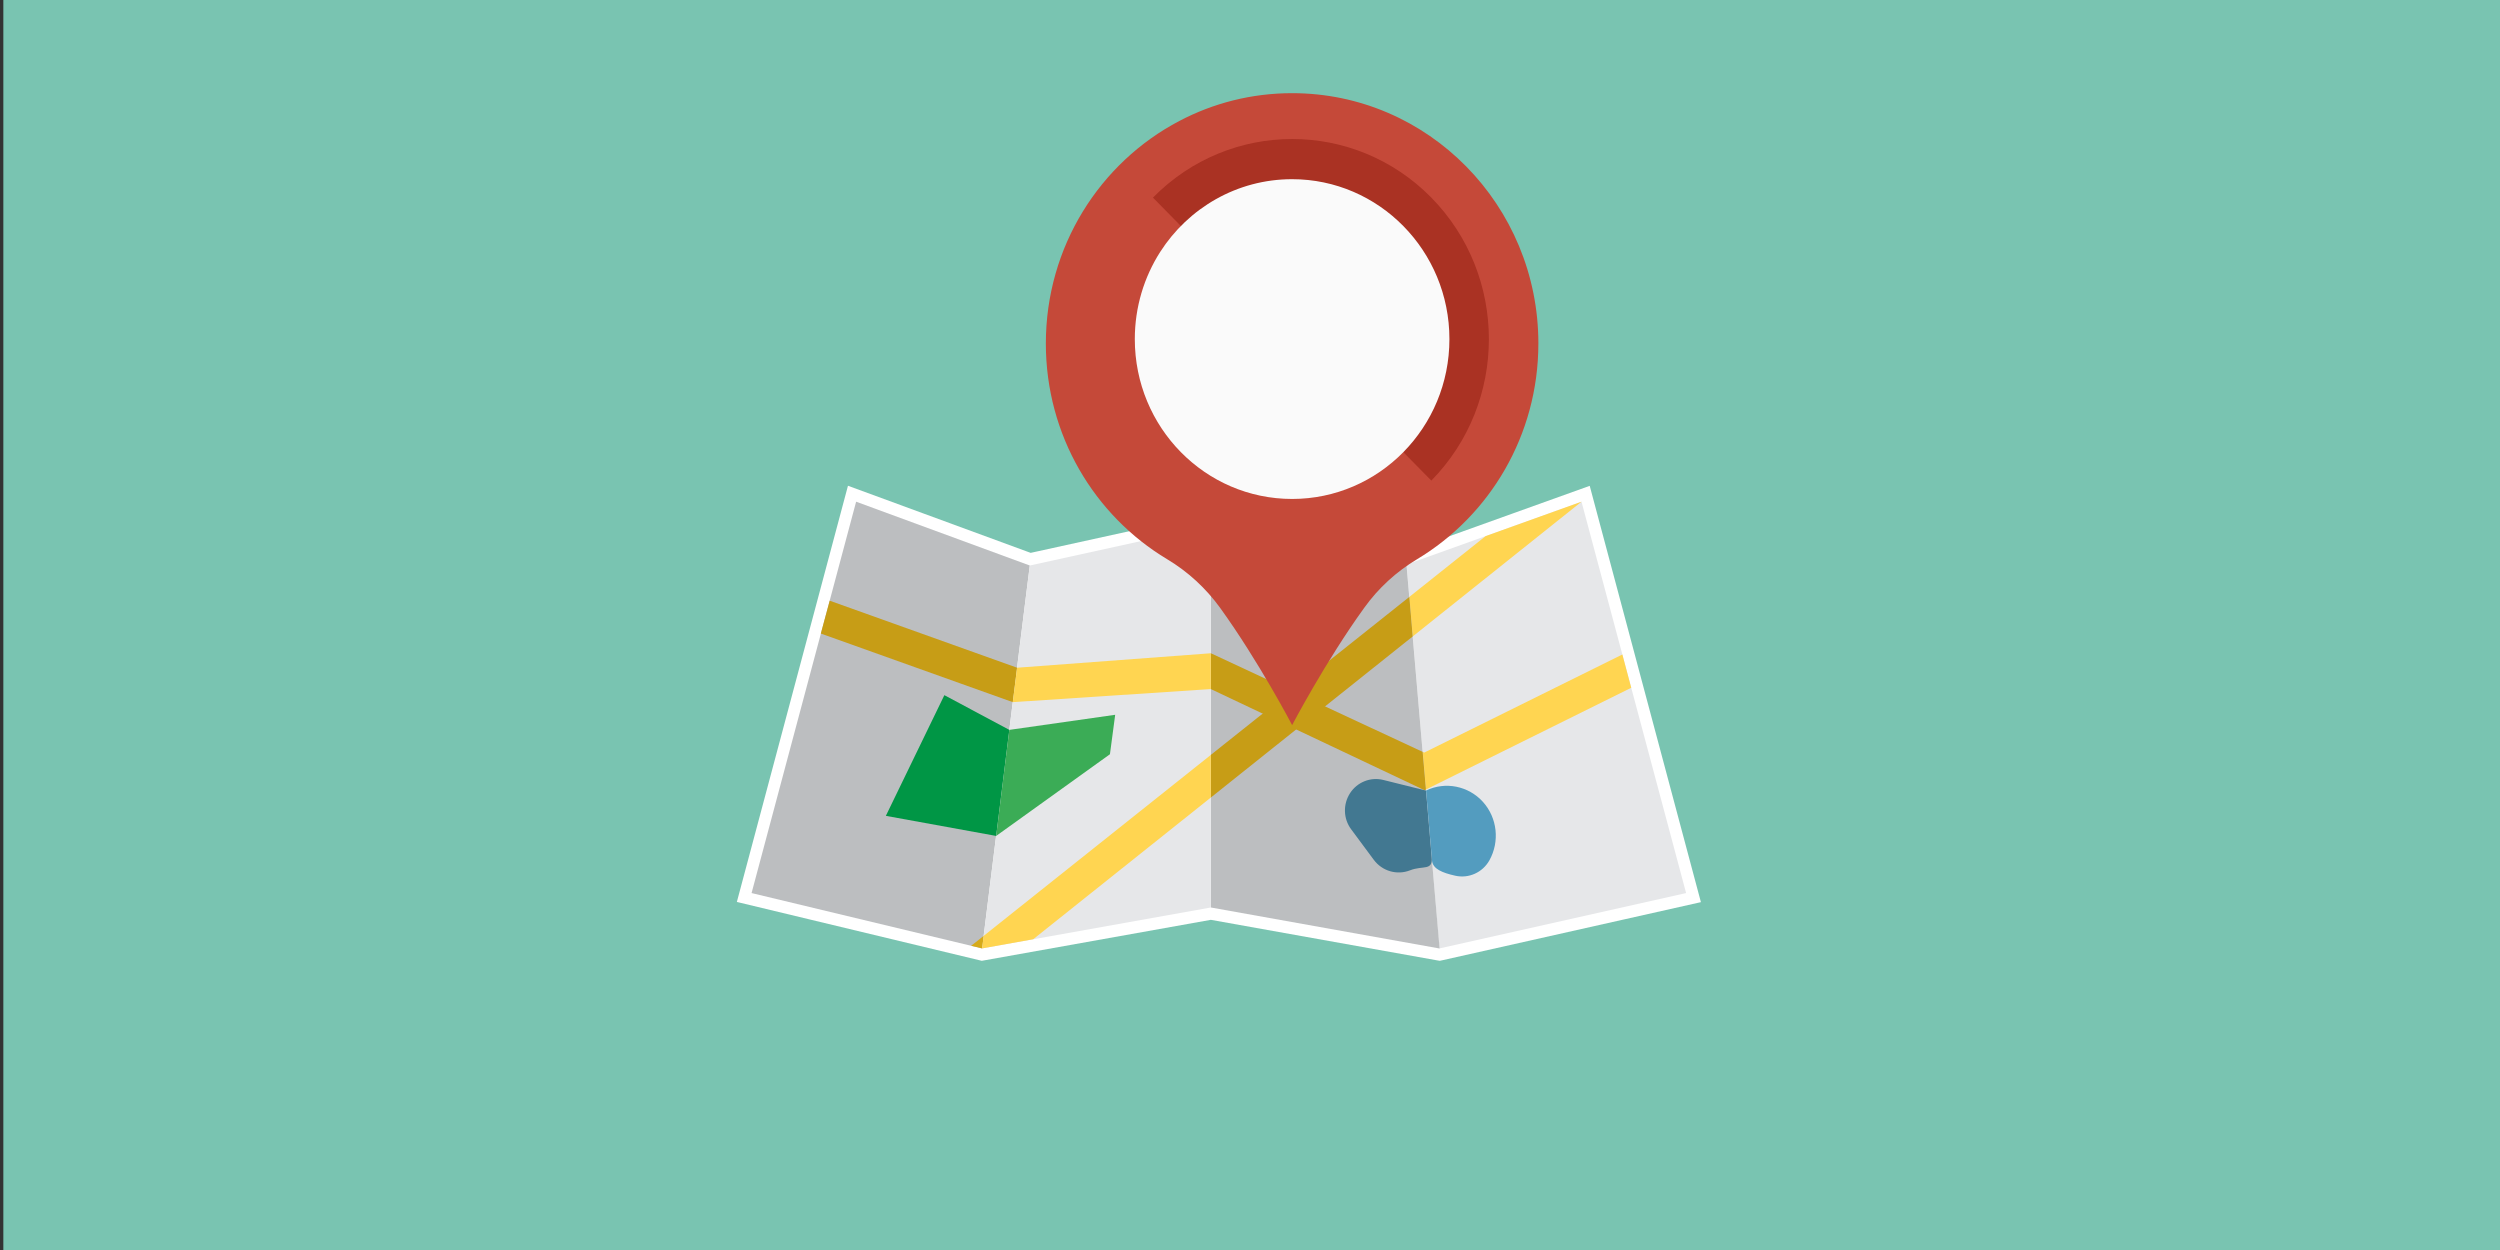 <?xml version="1.0" encoding="UTF-8" standalone="no"?>
<svg
   xmlns:dc="http://purl.org/dc/elements/1.1/"
   xmlns:cc="http://creativecommons.org/ns#"
   xmlns:rdf="http://www.w3.org/1999/02/22-rdf-syntax-ns#"
   xmlns:svg="http://www.w3.org/2000/svg"
   xmlns="http://www.w3.org/2000/svg"
   xmlns:sodipodi="http://sodipodi.sourceforge.net/DTD/sodipodi-0.dtd"
   xmlns:inkscape="http://www.inkscape.org/namespaces/inkscape"
   inkscape:version="1.0beta2 (2b71d25, 2019-12-03)"
   sodipodi:docname="jugendzentren.svg"
   xml:space="preserve"
   enable-background="new 0 0 566.93 283.514"
   viewBox="0 0 566.93 283.514"
   height="283.514px"
   width="566.93px"
   y="0px"
   x="0px"
   id="Layer_1"
   version="1.1"><rect x="0" y="0" width="566.93" height="283.514" fill="#333333" stroke="none"/><defs
   id="defs909" /><sodipodi:namedview
   inkscape:current-layer="Jugendzentren"
   inkscape:window-maximized="0"
   inkscape:window-y="0"
   inkscape:window-x="0"
   inkscape:cy="141.757"
   inkscape:cx="283.465"
   inkscape:zoom="1.3211508"
   showgrid="false"
   id="namedview907"
   inkscape:window-height="800"
   inkscape:window-width="1280"
   inkscape:pageshadow="2"
   inkscape:pageopacity="0"
   guidetolerance="10"
   gridtolerance="10"
   objecttolerance="10"
   borderopacity="1"
   inkscape:document-rotation="0"
   bordercolor="#666666"
   pagecolor="#ffffff" />
<rect
   y="-0.757"
   x="0.757"
   height="284.6"
   width="566.93"
   id="rect913"
   style="fill:#79c4b1;stroke-width:1.134;paint-order:fill markers stroke;fill-opacity:1" /><g
   style="stroke-width:1.091"
   transform="matrix(0.944,0,0,0.891,17.409,0.757)"
   id="Jugendzentren">
	<rect
   style="stroke-width:1.091;fill:#79c4b1;fill-opacity:1"
   id="rect833"
   height="283.52"
   width="566.929"
   enable-background="new    "
   fill="#82C8B6"
   y="-0.003"
   x="0" />
	<g
   transform="matrix(1.04,0,0,1.102,-20.45,-22.929)"
   style="stroke-width:1.019"
   id="g903">
		<g
   style="stroke-width:1.019"
   id="g901">
			<g
   style="stroke-width:1.019"
   id="g891">
				<polygon
   style="stroke-width:1.019"
   id="polygon835"
   points="239.999,147.723 197.799,132.224 172.133,228.345 228.709,241.94 281.614,232.476 333.972,241.853 334.518,241.94 394.816,228.394 369.131,132.243 326.606,147.509 281.576,138.592 "
   fill="#FFFFFF" />
				<polygon
   style="stroke-width:1.019"
   id="polygon837"
   points="326.823,150.409 367.235,135.906 391.397,226.294 334.431,239.078 "
   fill="#E6E7E9" />
				<polygon
   style="stroke-width:1.019"
   id="polygon839"
   points="175.532,226.294 199.683,135.906 239.795,150.644 228.777,239.078 "
   fill="#BCBEC0" />
				<polygon
   style="stroke-width:1.019"
   id="polygon841"
   points="281.614,141.463 326.803,150.399 334.451,239.098 281.614,229.625 "
   fill="#BCBEC0" />
				<polygon
   style="stroke-width:1.019"
   id="polygon843"
   points="228.777,239.078 239.795,150.644 281.614,141.463 281.614,229.625 "
   fill="#E6E7E9" />
				<g
   style="stroke-width:1.019"
   id="g869">
					<polygon
   style="stroke-width:1.019"
   id="polygon845"
   points="333.522,228.208 331.297,202.377 331.297,202.385 "
   fill="none" />
					<polygon
   style="stroke-width:1.019"
   id="polygon847"
   points="235.869,182.199 235.858,182.199 229.149,236.178 "
   fill="none" />
					<polygon
   style="stroke-width:1.019"
   id="polygon849"
   points="334.451,239.078 333.522,228.208 334.431,239.078 "
   fill="#BCBEC0" />
					<polygon
   style="stroke-width:1.019"
   id="polygon851"
   points="239.795,150.644 236.854,174.249 236.864,174.249 "
   fill="#E6E7E9" />
					<polygon
   style="stroke-width:1.019"
   id="polygon853"
   points="236.395,177.951 235.858,182.199 235.869,182.199 "
   fill="#EFC848" />
					<polygon
   style="stroke-width:1.019"
   id="polygon855"
   points="331.297,202.377 330.553,193.675 330.535,193.675 331.297,202.385 "
   fill="#EFC848" />
					<polygon
   style="stroke-width:1.019"
   id="polygon857"
   points="281.614,179.181 281.614,170.909 "
   fill="#EFC848" />
					<polygon
   style="stroke-width:1.019"
   id="polygon859"
   points="376.671,171.192 330.903,193.85 330.553,193.675 331.297,202.377 378.722,178.88 "
   fill="#FFD551" />
					<polygon
   style="stroke-width:1.019"
   id="polygon861"
   points="191.528,166.358 235.847,182.199 235.858,182.199 236.395,177.951 236.854,174.249 193.58,158.77 "
   fill="#C79D16" />
					<polygon
   style="stroke-width:1.019"
   id="polygon863"
   points="330.535,193.675 281.614,170.909 281.614,179.181 330.982,202.543 331.297,202.385 "
   fill="#C79D16" />
					<polygon
   style="stroke-width:1.019"
   id="polygon865"
   points="236.864,174.249 235.869,182.199 281.614,179.181 281.614,170.909 236.884,174.249 "
   fill="#FFD551" />
					<polygon
   style="stroke-width:1.019"
   id="polygon867"
   points="236.864,174.249 236.854,174.249 236.395,177.951 "
   fill="#EFC848" />
				</g>
				<g
   style="stroke-width:1.019"
   id="g881">
					<polygon
   style="stroke-width:1.019"
   id="polygon871"
   points="281.614,194.387 281.614,204.232 281.614,194.378 "
   fill="#EFC848" />
					<polygon
   style="stroke-width:1.019"
   id="polygon873"
   points="327.468,157.891 328.239,167.032 367.235,135.906 345.086,143.856 "
   fill="#FFD551" />
					<polygon
   style="stroke-width:1.019"
   id="polygon875"
   points="228.777,239.078 229.149,236.178 226.249,238.473 "
   fill="#D6AA19" />
					<polygon
   style="stroke-width:1.019"
   id="polygon877"
   points="327.468,157.891 281.614,194.378 281.614,204.232 328.239,167.032 "
   fill="#C79D16" />
					<polygon
   style="stroke-width:1.019"
   id="polygon879"
   points="228.777,239.078 240.586,236.96 281.614,204.232 281.614,194.387 229.149,236.178 "
   fill="#FFD551" />
				</g>
				<path
   style="stroke-width:1.019"
   inkscape:connector-curvature="0"
   id="path883"
   d="m 332.624,217.983 c 0.293,3.271 -1.975,1.875 -5,3.06 -3.008,1.181 -6.428,0.193 -8.38,-2.442 l -5.205,-7.021 c -1.836,-2.441 -1.926,-5.791 -0.266,-8.359 1.659,-2.559 4.729,-3.779 7.656,-3.058 l 9.884,2.461 z"
   fill="#427891" />
				<path
   style="stroke-width:1.019"
   inkscape:connector-curvature="0"
   id="path885"
   d="m 332.722,218.95 c 0.272,1.768 2.295,2.655 5.37,3.341 3.076,0.69 6.271,-0.732 7.852,-3.526 2.442,-4.365 1.856,-9.833 -1.481,-13.535 -3.36,-3.689 -8.664,-4.757 -13.137,-2.617 z"
   fill="#539CBF" />
				<polygon
   style="stroke-width:1.019"
   id="polygon887"
   points="220.065,180.588 235.067,188.606 232.03,213.1 206.55,208.461 "
   fill="#009645" />
				<polygon
   style="stroke-width:1.019"
   id="polygon889"
   points="259.521,185.12 235.067,188.606 232.03,213.1 258.311,194.231 "
   fill="#3BAC56" />
			</g>
			<g
   style="stroke-width:1.019"
   id="g899">
				<path
   style="stroke-width:1.019"
   inkscape:connector-curvature="0"
   id="path893"
   d="m 357.273,99.36 c 0,-31.917 -25.471,-57.807 -56.879,-57.807 -9.396,0 -18.254,2.314 -26.064,6.427 -18.304,9.602 -30.823,29.005 -30.823,51.393 0,21.222 11.25,39.769 28.01,49.809 4.775,2.861 8.966,6.699 12.247,11.241 8.966,12.423 16.633,27.082 16.633,27.082 0,0 7.678,-14.659 16.644,-27.082 3.291,-4.58 7.413,-8.353 12.228,-11.241 16.753,-10.063 28.004,-28.599 28.004,-49.822 z"
   fill="#C54939" />
				<path
   style="stroke-width:1.019"
   inkscape:connector-curvature="0"
   id="path895"
   d="m 332.545,131.032 c 17.728,-18.05 17.728,-47.3 0,-65.357 -17.754,-18.048 -46.545,-18.038 -64.3,0 z"
   enable-background="new    "
   fill="#9F281B"
   opacity="0.7" />
				<path
   style="stroke-width:1.019"
   inkscape:connector-curvature="0"
   id="path897"
   d="m 336.725,98.355 c 0,20.402 -16.27,36.917 -36.329,36.917 -20.08,0 -36.341,-16.515 -36.341,-36.917 0,-7.413 2.158,-14.328 5.852,-20.119 6.475,-10.116 17.717,-16.816 30.479,-16.816 20.07,0.007 36.339,16.543 36.339,36.935 z"
   fill="#FAFAFA" />
			</g>
		</g>
	</g>
</g>
</svg>
